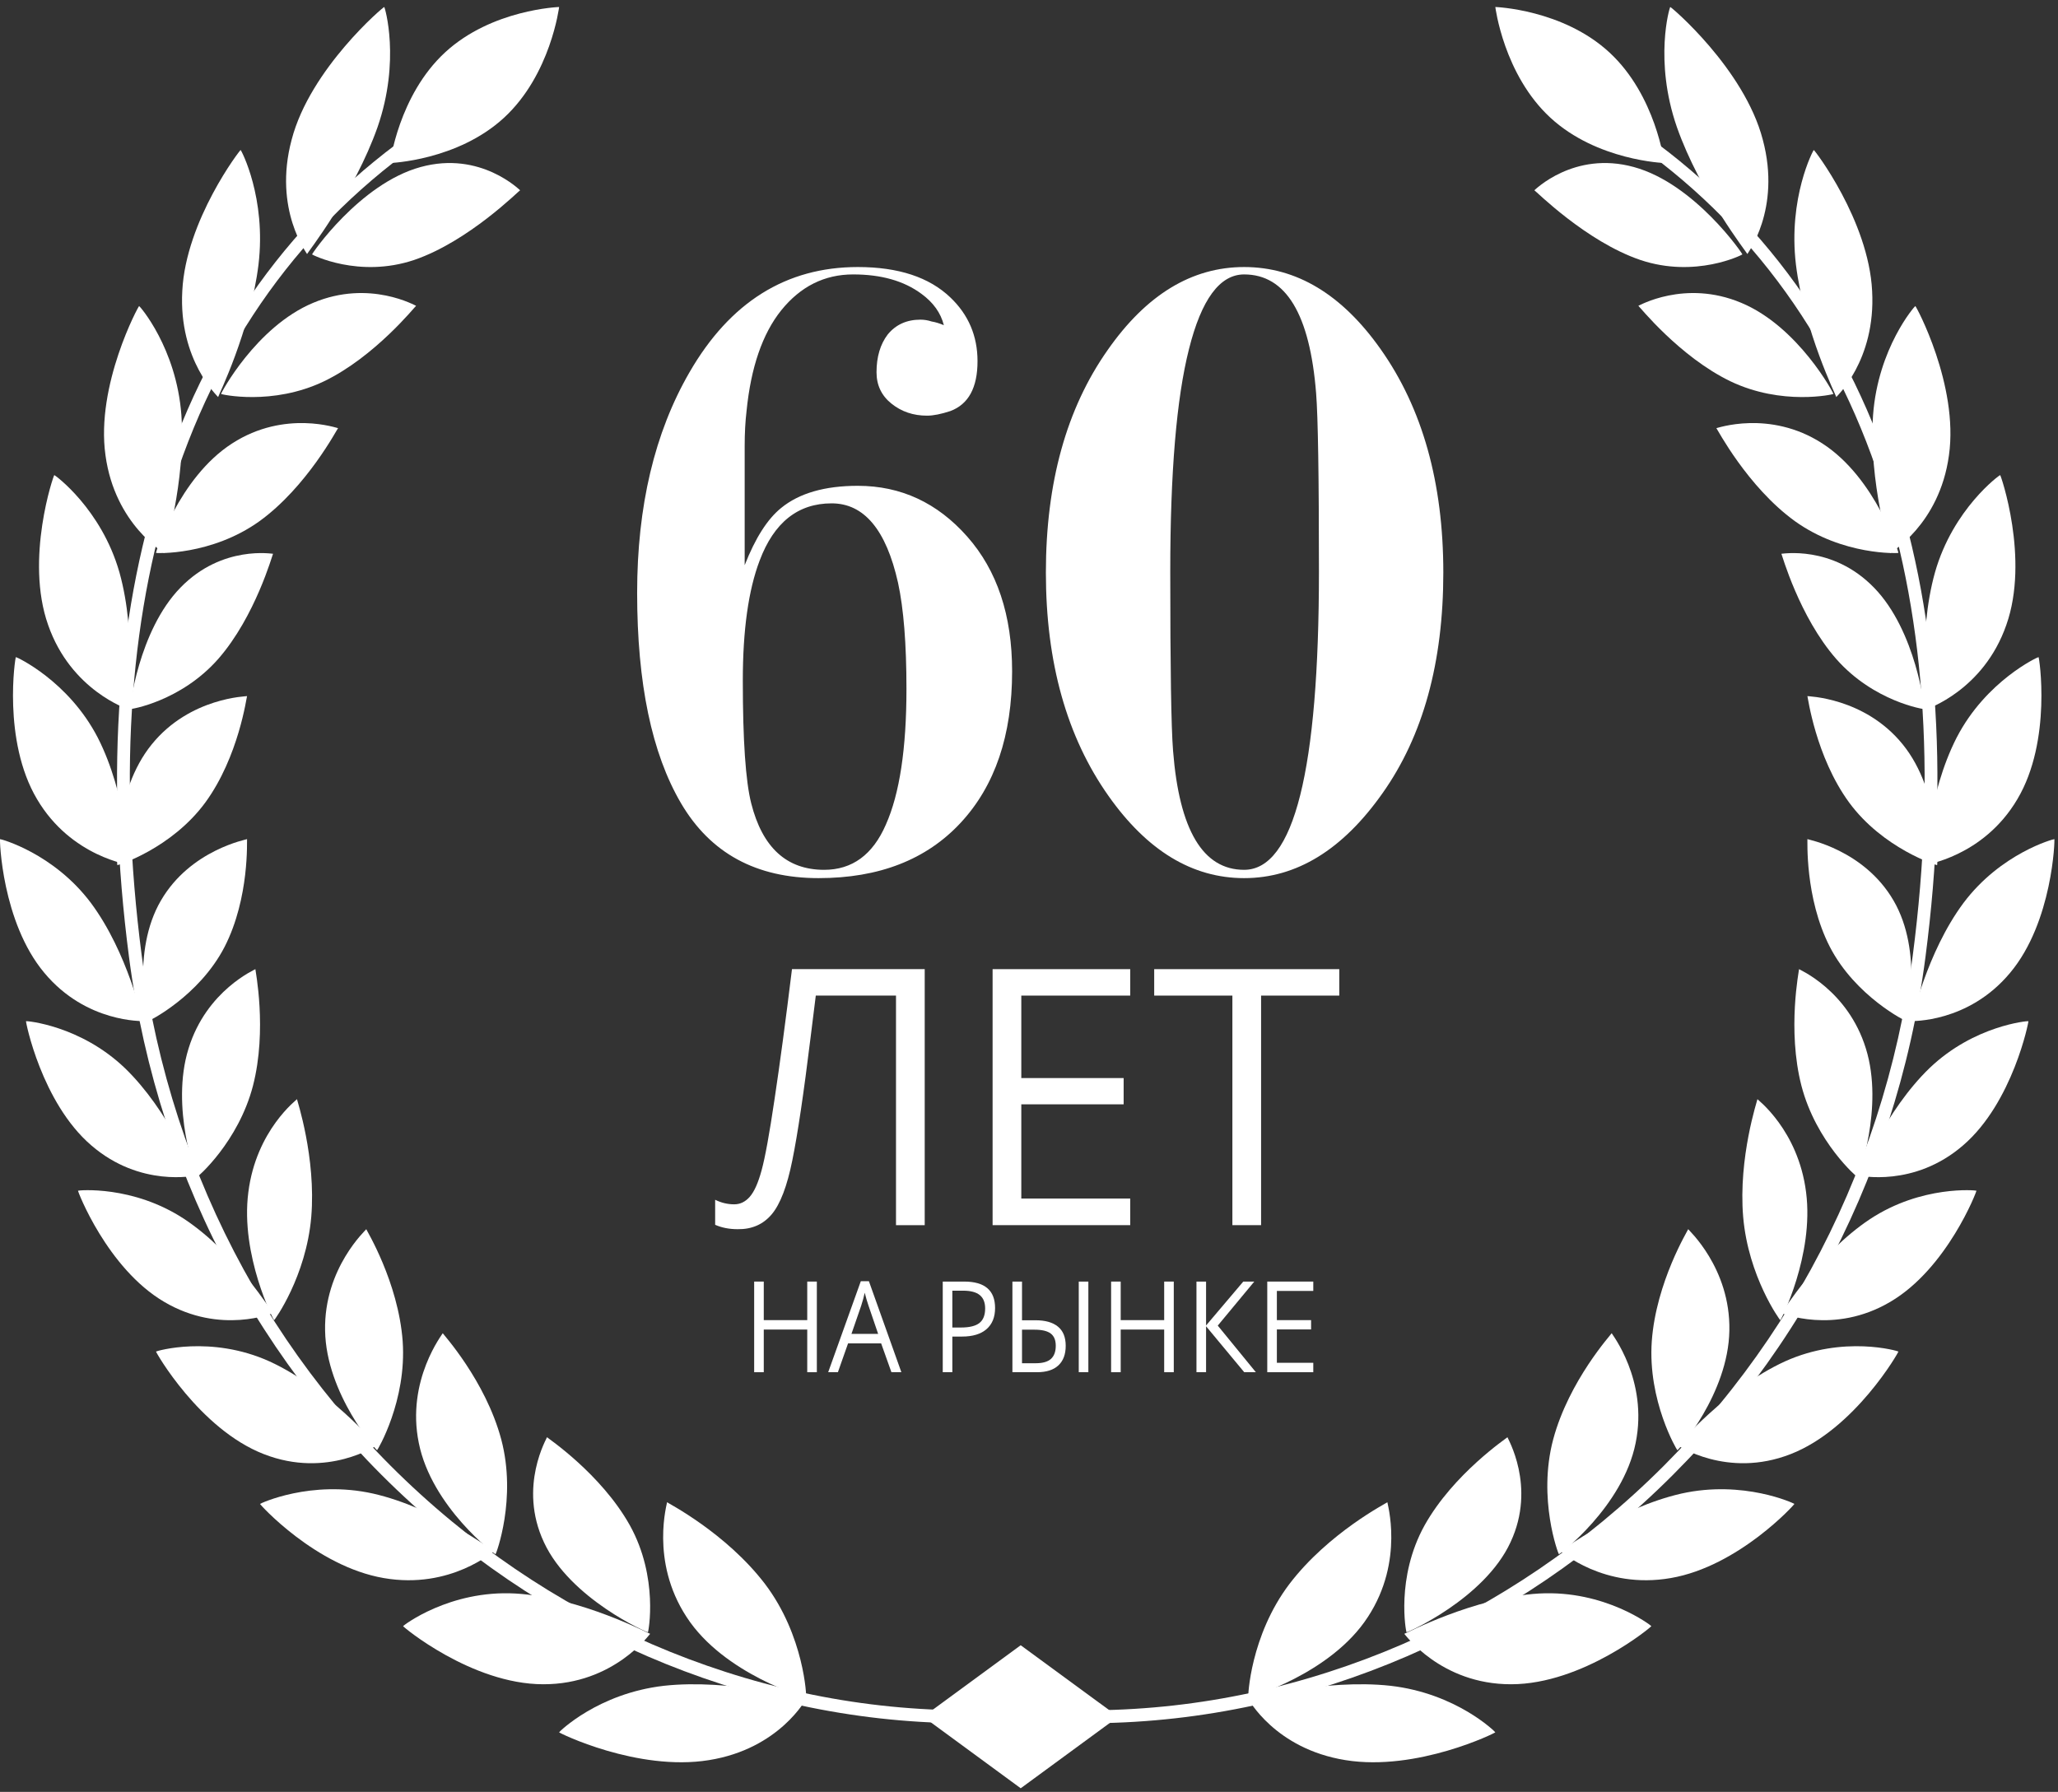 <svg width="147" height="128" viewBox="0 0 147 128" fill="none" xmlns="http://www.w3.org/2000/svg">
<rect x="0" y="0" width="147" height="128" fill="#333333" stroke="none"/>
<path d="M58.346 98.021H57.66V94.974H54.555V98.021H53.869V91.546H54.555V94.301H57.66V91.546H58.346V98.021Z" fill="white"/>
<path d="M63.673 98.021L62.939 95.962H60.576L59.85 98.021H59.156L61.487 91.519H62.064L64.383 98.021H63.673ZM62.725 95.284L62.04 93.278C61.951 93.024 61.859 92.712 61.765 92.343C61.706 92.627 61.622 92.938 61.511 93.278L60.818 95.284H62.725Z" fill="white"/>
<path d="M71.077 93.433C71.077 94.088 70.873 94.593 70.464 94.947C70.058 95.299 69.476 95.474 68.718 95.474H68.024V98.021H67.339V91.546H68.867C70.341 91.546 71.077 92.175 71.077 93.433ZM68.024 94.828H68.641C69.249 94.828 69.689 94.72 69.96 94.504C70.232 94.289 70.368 93.944 70.368 93.468C70.368 93.04 70.24 92.721 69.984 92.512C69.729 92.302 69.331 92.197 68.791 92.197H68.024V94.828Z" fill="white"/>
<path d="M72.315 98.021V91.546H73.001V94.31H73.965C74.666 94.31 75.201 94.462 75.57 94.766C75.938 95.067 76.122 95.523 76.122 96.134C76.122 96.743 75.948 97.209 75.598 97.534C75.251 97.859 74.743 98.021 74.074 98.021H72.315ZM73.001 97.379H73.997C74.484 97.379 74.841 97.275 75.07 97.069C75.298 96.859 75.412 96.548 75.412 96.134C75.412 95.73 75.292 95.438 75.05 95.257C74.81 95.074 74.422 94.983 73.884 94.983H73.001V97.379ZM77.74 98.021H77.054V91.546H77.74V98.021Z" fill="white"/>
<path d="M83.841 98.021H83.156V94.974H80.05V98.021H79.365V91.546H80.05V94.301H83.156V91.546H83.841V98.021Z" fill="white"/>
<path d="M89.705 98.021H88.874L86.148 94.739V98.021H85.462V91.546H86.148V94.682L88.806 91.546H89.592L86.983 94.691L89.705 98.021Z" fill="white"/>
<path d="M93.806 98.021H90.519V91.546H93.806V92.215H91.205V94.301H93.649V94.965H91.205V97.348H93.806V98.021Z" fill="white"/>
<path d="M66.051 87.516H64V71.118H58.271L57.897 74.12C57.407 78.114 56.972 81.037 56.594 82.888C56.224 84.731 55.734 86.015 55.123 86.741C54.512 87.466 53.7 87.82 52.686 87.804C52.091 87.804 51.556 87.7 51.082 87.491V85.703C51.516 85.919 51.971 86.028 52.445 86.028C52.871 86.028 53.241 85.848 53.555 85.49C53.876 85.123 54.158 84.493 54.399 83.601C54.648 82.701 54.958 80.999 55.328 78.498C55.706 75.988 56.12 72.898 56.57 69.229H66.051V87.516Z" fill="white"/>
<path d="M80.73 87.516H70.9V69.229H80.73V71.118H72.95V77.009H80.26V78.885H72.95V85.615H80.73V87.516Z" fill="white"/>
<path d="M90.078 87.516H88.028V71.118H82.443V69.229H95.663V71.118H90.078V87.516Z" fill="white"/>
<path d="M67.418 23.229C67.196 22.35 66.661 21.603 65.815 20.988C64.569 20.064 62.943 19.603 60.939 19.603C58.891 19.603 57.177 20.46 55.796 22.174C54.46 23.845 53.636 26.241 53.325 29.362C53.236 30.109 53.191 30.944 53.191 31.867V40.374C53.948 38.44 54.816 37.077 55.796 36.285C57.087 35.23 58.913 34.703 61.273 34.703C64.346 34.703 66.951 35.912 69.088 38.33C71.226 40.748 72.294 43.956 72.294 47.957C72.294 52.529 71.07 56.133 68.621 58.771C66.172 61.409 62.787 62.727 58.468 62.727C54.015 62.727 50.742 60.947 48.649 57.386C46.556 53.825 45.51 48.814 45.51 42.352C45.51 36.154 46.757 30.9 49.25 26.592C52.145 21.581 56.152 19.075 61.273 19.075C64.168 19.075 66.372 19.8 67.886 21.251C69.177 22.482 69.823 23.999 69.823 25.801C69.823 27.691 69.177 28.878 67.886 29.362C67.218 29.582 66.661 29.692 66.216 29.692C65.237 29.692 64.39 29.406 63.678 28.834C62.965 28.263 62.609 27.515 62.609 26.592C62.609 25.493 62.876 24.592 63.411 23.889C63.99 23.186 64.769 22.834 65.749 22.834C66.016 22.834 66.283 22.878 66.55 22.966C66.817 23.01 67.107 23.098 67.418 23.229ZM59.403 35.956C56.998 35.956 55.284 37.319 54.26 40.044C53.458 42.154 53.058 45.012 53.058 48.616C53.058 52.88 53.258 55.804 53.659 57.386C54.46 60.551 56.197 62.134 58.869 62.134C60.873 62.134 62.342 61.057 63.277 58.903C64.257 56.705 64.747 53.474 64.747 49.21C64.747 46.001 64.546 43.473 64.145 41.627C63.299 37.846 61.719 35.956 59.403 35.956Z" fill="white"/>
<path d="M88.866 62.727C85.17 62.727 81.942 60.771 79.181 56.859C76.198 52.639 74.706 47.319 74.706 40.901C74.706 34.483 76.175 29.186 79.114 25.01C81.875 21.053 85.126 19.075 88.866 19.075C92.607 19.075 95.858 21.031 98.618 24.944C101.602 29.164 103.094 34.483 103.094 40.901C103.094 47.319 101.646 52.573 98.752 56.661C95.902 60.705 92.607 62.727 88.866 62.727ZM88.866 62.134C90.647 62.134 91.983 60.354 92.874 56.793C93.765 53.232 94.21 47.913 94.21 40.835C94.21 34.022 94.143 29.779 94.01 28.109C93.564 22.438 91.85 19.603 88.866 19.603C87.13 19.603 85.816 21.383 84.925 24.944C84.035 28.461 83.59 33.758 83.59 40.835C83.59 47.693 83.656 51.957 83.79 53.628C84.235 59.299 85.927 62.134 88.866 62.134Z" fill="white"/>
<path d="M114.95 3.738C118.286 6.814 118.883 11.645 118.883 11.645C118.883 11.645 114.077 11.483 110.741 8.407C107.405 5.331 106.809 0.5 106.809 0.5C106.809 0.5 111.614 0.662 114.95 3.738Z" fill="white"/>
<path d="M92.103 113.146C89.296 116.852 89.127 121.223 89.166 121.239C89.155 121.295 95.055 119.595 97.701 115.511C100.348 111.478 99.06 107.297 99.099 107.309C99.08 107.349 94.902 109.476 92.103 113.146Z" fill="white"/>
<path d="M96.107 125.731C91.048 124.922 89.158 121.33 89.162 121.359C89.223 121.377 94.645 119.906 99.317 120.42C104.034 120.96 106.808 123.714 106.808 123.743C106.869 123.761 101.222 126.558 96.107 125.731Z" fill="white"/>
<path d="M101.756 108.959C99.686 112.687 100.429 116.588 100.467 116.596C100.463 116.647 106.021 114.218 107.893 110.168C109.769 106.167 107.633 102.657 107.675 102.665C107.666 102.698 103.825 105.261 101.756 108.959Z" fill="white"/>
<path d="M107.947 120.311C102.88 120.328 100.303 116.675 100.307 116.708C100.366 116.716 105.26 114.106 109.93 113.829C114.646 113.568 117.949 116.125 117.953 116.158C118.02 116.162 113.066 120.307 107.947 120.311Z" fill="white"/>
<path d="M110.942 102.819C109.815 107.063 111.316 111.023 111.349 111.023C111.353 111.079 115.917 107.636 116.831 103.079C117.753 98.574 115.088 95.239 115.12 95.235C115.116 95.283 112.073 98.606 110.942 102.819Z" fill="white"/>
<path d="M119.34 112.725C114.533 113.561 111.445 110.764 111.453 110.794C111.504 110.794 115.661 107.703 120.08 106.694C124.542 105.693 128.163 107.402 128.17 107.428C128.229 107.421 124.198 111.89 119.34 112.725Z" fill="white"/>
<path d="M117.985 95.802C117.683 100.061 119.783 103.597 119.814 103.593C119.821 103.649 123.452 99.575 123.526 95.046C123.615 90.561 120.554 87.813 120.585 87.805C120.589 87.848 118.295 91.57 117.985 95.802Z" fill="white"/>
<path d="M127.905 103.87C123.355 105.653 119.805 103.211 119.813 103.245C119.86 103.236 123.323 99.161 127.488 97.252C131.693 95.348 135.589 96.514 135.601 96.544C135.656 96.523 132.504 102.082 127.905 103.87Z" fill="white"/>
<path d="M124.512 86.924C124.878 91.2 127.142 94.314 127.165 94.305C127.178 94.358 129.59 89.671 129.006 85.166C128.442 80.701 125.505 78.529 125.531 78.517C125.541 78.553 124.155 82.676 124.512 86.924Z" fill="white"/>
<path d="M135.018 92.996C130.985 95.377 127.227 93.779 127.242 93.806C127.285 93.791 129.898 89.529 133.564 87.09C137.264 84.646 141.161 85.028 141.173 85.055C141.223 85.036 139.097 90.602 135.018 92.996Z" fill="white"/>
<path d="M128.674 77.558C129.726 81.595 132.657 84.105 132.683 84.089C132.705 84.136 134.592 79.125 133.278 74.901C131.989 70.717 128.481 69.245 128.503 69.229C128.517 69.269 127.641 73.548 128.674 77.558Z" fill="white"/>
<path d="M140.22 81.816C136.703 84.859 132.793 83.959 132.813 83.982C132.851 83.959 134.669 79.337 137.827 76.294C141.015 73.243 144.866 72.918 144.885 72.945C144.928 72.918 143.781 78.757 140.22 81.816Z" fill="white"/>
<path d="M130.703 67.636C132.534 71.18 136.146 72.963 136.17 72.944C136.198 72.985 137.397 68.009 135.255 64.332C133.141 60.687 129.075 59.96 129.1 59.941C129.12 59.975 128.897 64.115 130.703 67.636Z" fill="white"/>
<path d="M143.579 69.491C140.573 73.102 136.508 72.921 136.527 72.944C136.559 72.917 137.601 68.065 140.243 64.508C142.917 60.936 146.715 59.922 146.739 59.942C146.782 59.907 146.629 65.857 143.579 69.491Z" fill="white"/>
<path d="M132.076 57.319C134.501 60.623 138.34 61.818 138.364 61.799C138.4 61.837 138.67 56.564 135.903 53.167C133.172 49.798 129.076 49.744 129.1 49.725C129.128 49.756 129.68 54.035 132.076 57.319Z" fill="white"/>
<path d="M144.1 57.083C141.655 61.236 137.428 61.779 137.457 61.799C137.486 61.768 137.692 56.731 139.762 52.687C141.865 48.623 145.581 46.919 145.61 46.939C145.651 46.896 146.587 52.898 144.1 57.083Z" fill="white"/>
<path d="M131.16 47.072C133.849 50.123 137.442 50.677 137.457 50.653C137.497 50.69 136.877 45.068 133.853 41.972C130.865 38.896 127.224 39.582 127.242 39.557C127.275 39.582 128.503 44.037 131.16 47.072Z" fill="white"/>
<path d="M143.307 44.647C141.669 49.344 137.604 50.642 137.637 50.654C137.662 50.617 136.944 45.419 138.213 40.888C139.508 36.333 142.834 33.924 142.867 33.936C142.9 33.888 144.983 39.918 143.307 44.647Z" fill="white"/>
<path d="M128.206 37.227C131.645 39.695 135.587 39.521 135.599 39.497C135.651 39.525 133.994 34.138 130.163 31.675C126.38 29.231 122.582 30.613 122.598 30.584C122.642 30.608 124.807 34.768 128.206 37.227Z" fill="white"/>
<path d="M139.211 32.521C138.535 37.499 134.983 39.496 135.018 39.508C135.034 39.468 133.456 34.405 133.791 29.642C134.149 24.85 136.772 21.854 136.808 21.862C136.835 21.809 139.919 27.503 139.211 32.521Z" fill="white"/>
<path d="M123.6 27.236C127.291 29.004 130.945 28.17 130.956 28.143C131.013 28.162 128.466 23.338 124.374 21.631C120.332 19.932 117.014 21.871 117.025 21.845C117.075 21.86 119.954 25.476 123.6 27.236Z" fill="white"/>
<path d="M133.723 20.779C134.002 25.776 131.129 28.359 131.165 28.363C131.176 28.324 128.864 23.646 128.281 18.901C127.712 14.125 129.52 10.713 129.556 10.717C129.578 10.666 133.47 15.738 133.723 20.779Z" fill="white"/>
<path d="M117.169 18.571C121.109 19.894 124.448 18.201 124.455 18.174C124.518 18.188 121.068 13.126 116.708 11.933C112.403 10.745 109.588 13.622 109.596 13.591C109.655 13.596 113.276 17.247 117.169 18.571Z" fill="white"/>
<path d="M125.912 9.971C127.26 14.993 124.772 18.147 124.814 18.147C124.818 18.103 121.439 13.801 119.777 9.076C118.126 4.319 119.258 0.504 119.304 0.501C119.316 0.445 124.588 4.901 125.912 9.971Z" fill="white"/>
<path d="M72.445 122.861L72.528 121.943C80.084 122.629 87.617 121.786 94.915 119.431C102.029 117.138 108.613 113.515 114.487 108.666C126.679 98.603 134.541 84.246 136.628 68.236C138.334 55.124 137.459 43.441 134.024 33.512C130.338 22.846 123.769 14.504 114.503 8.71L114.985 7.93C124.432 13.838 131.13 22.346 134.887 33.213C138.369 43.28 139.259 55.104 137.534 68.358C135.42 84.601 127.44 99.17 115.068 109.379C109.103 114.302 102.417 117.977 95.194 120.309C87.778 122.704 80.124 123.562 72.445 122.861Z" fill="white"/>
<path d="M31.796 3.738C28.46 6.814 27.863 11.645 27.863 11.645C27.863 11.645 32.669 11.483 36.005 8.407C39.341 5.331 39.937 0.5 39.937 0.5C39.937 0.5 35.132 0.662 31.796 3.738Z" fill="white"/>
<path d="M54.643 113.146C57.45 116.852 57.618 121.223 57.579 121.239C57.591 121.295 51.691 119.595 49.044 115.511C46.398 111.478 47.686 107.297 47.647 107.309C47.662 107.349 51.84 109.476 54.643 113.146Z" fill="white"/>
<path d="M50.638 125.731C55.696 124.922 57.586 121.33 57.582 121.359C57.521 121.377 52.099 119.906 47.428 120.42C42.71 120.96 39.936 123.714 39.936 123.743C39.875 123.761 45.526 126.558 50.638 125.731Z" fill="white"/>
<path d="M44.99 108.959C47.059 112.687 46.316 116.588 46.279 116.596C46.283 116.647 40.725 114.218 38.853 110.168C36.976 106.167 39.113 102.657 39.071 102.665C39.079 102.698 42.925 105.261 44.99 108.959Z" fill="white"/>
<path d="M38.797 120.311C43.864 120.328 46.442 116.675 46.438 116.708C46.383 116.716 41.484 114.106 36.815 113.829C32.098 113.568 28.796 116.125 28.792 116.158C28.725 116.162 33.678 120.307 38.797 120.311Z" fill="white"/>
<path d="M35.803 102.819C36.93 107.063 35.429 111.023 35.397 111.023C35.393 111.079 30.828 107.636 29.915 103.079C28.993 98.574 31.657 95.239 31.625 95.235C31.629 95.283 34.676 98.606 35.803 102.819Z" fill="white"/>
<path d="M27.406 112.725C32.213 113.561 35.3 110.764 35.292 110.794C35.241 110.794 31.084 107.703 26.665 106.694C22.203 105.693 18.583 107.402 18.575 107.428C18.512 107.421 22.544 111.89 27.406 112.725Z" fill="white"/>
<path d="M28.762 95.802C29.064 100.061 26.964 103.597 26.933 103.593C26.925 103.649 23.294 99.575 23.221 95.046C23.131 90.561 26.193 87.813 26.162 87.805C26.158 87.848 28.448 91.57 28.762 95.802Z" fill="white"/>
<path d="M18.841 103.87C23.392 105.653 26.942 103.211 26.934 103.245C26.886 103.236 23.423 99.161 19.258 97.252C15.053 95.348 11.157 96.514 11.145 96.544C11.086 96.523 14.239 102.082 18.841 103.87Z" fill="white"/>
<path d="M22.233 86.924C21.866 91.2 19.602 94.314 19.579 94.305C19.566 94.358 17.154 89.671 17.738 85.166C18.302 80.701 21.239 78.529 21.213 78.517C21.203 78.553 22.586 82.676 22.233 86.924Z" fill="white"/>
<path d="M11.728 92.996C15.761 95.377 19.519 93.779 19.504 93.806C19.461 93.791 16.848 89.529 13.182 87.09C9.482 84.646 5.585 85.028 5.573 85.055C5.523 85.036 7.649 90.602 11.728 92.996Z" fill="white"/>
<path d="M18.07 77.558C17.019 81.595 14.087 84.105 14.062 84.089C14.04 84.136 12.153 79.125 13.467 74.901C14.755 70.717 18.264 69.245 18.242 69.229C18.227 69.269 19.103 73.548 18.07 77.558Z" fill="white"/>
<path d="M6.52 81.816C10.038 84.859 13.947 83.959 13.931 83.982C13.893 83.959 12.075 79.337 8.917 76.294C5.73 73.243 1.878 72.918 1.859 72.945C1.813 72.918 2.96 78.757 6.52 81.816Z" fill="white"/>
<path d="M16.043 67.636C14.213 71.18 10.601 72.963 10.576 72.944C10.548 72.985 9.349 68.009 11.492 64.332C13.605 60.687 17.671 59.96 17.647 59.941C17.623 59.975 17.845 64.115 16.043 67.636Z" fill="white"/>
<path d="M3.165 69.491C6.171 73.102 10.236 72.921 10.216 72.944C10.185 72.917 9.142 68.065 6.5 64.508C3.827 60.936 0.029 59.922 0.005 59.942C-0.038 59.907 0.119 65.857 3.165 69.491Z" fill="white"/>
<path d="M14.67 57.319C12.246 60.623 8.407 61.818 8.383 61.799C8.347 61.837 8.077 56.564 10.844 53.167C13.575 49.798 17.671 49.744 17.647 49.725C17.615 49.756 17.063 54.035 14.67 57.319Z" fill="white"/>
<path d="M2.643 57.083C5.089 61.236 9.315 61.779 9.287 61.799C9.258 61.768 9.051 56.731 6.981 52.687C4.878 48.623 1.163 46.919 1.134 46.939C1.093 46.896 0.157 52.898 2.643 57.083Z" fill="white"/>
<path d="M15.586 47.072C12.897 50.123 9.303 50.677 9.289 50.653C9.249 50.69 9.868 45.068 12.893 41.972C15.881 38.896 19.522 39.582 19.503 39.557C19.471 39.582 18.243 44.037 15.586 47.072Z" fill="white"/>
<path d="M3.439 44.647C5.077 49.344 9.142 50.642 9.109 50.654C9.084 50.617 9.801 45.419 8.532 40.888C7.234 36.337 3.911 33.924 3.878 33.936C3.845 33.888 1.763 39.918 3.439 44.647Z" fill="white"/>
<path d="M18.539 37.227C15.1 39.695 11.158 39.521 11.146 39.497C11.094 39.525 12.751 34.138 16.582 31.675C20.365 29.231 24.163 30.613 24.147 30.584C24.099 30.608 21.934 34.768 18.539 37.227Z" fill="white"/>
<path d="M7.534 32.521C8.211 37.499 11.764 39.496 11.728 39.508C11.713 39.468 13.29 34.405 12.956 29.642C12.598 24.85 9.974 21.854 9.938 21.862C9.915 21.809 6.83 27.503 7.534 32.521Z" fill="white"/>
<path d="M23.146 27.236C19.455 29.004 15.801 28.17 15.79 28.143C15.733 28.162 18.28 23.338 22.372 21.631C26.414 19.932 29.732 21.871 29.721 21.845C29.671 21.86 26.792 25.476 23.146 27.236Z" fill="white"/>
<path d="M13.021 20.779C12.742 25.776 15.616 28.359 15.579 28.363C15.569 28.324 17.881 23.646 18.464 18.901C19.033 14.125 17.225 10.713 17.188 10.717C17.17 10.666 13.275 15.738 13.021 20.779Z" fill="white"/>
<path d="M29.578 18.571C25.638 19.894 22.299 18.201 22.292 18.174C22.229 18.188 25.679 13.126 30.04 11.933C34.344 10.745 37.159 13.622 37.151 13.591C37.092 13.596 33.471 17.247 29.578 18.571Z" fill="white"/>
<path d="M20.834 9.971C19.487 14.993 21.974 18.147 21.932 18.147C21.928 18.103 25.307 13.801 26.97 9.076C28.621 4.319 27.488 0.504 27.446 0.501C27.43 0.445 22.159 4.901 20.834 9.971Z" fill="white"/>
<path d="M74.302 122.861L74.22 121.943C66.663 122.629 59.13 121.786 51.832 119.431C44.719 117.138 38.135 113.515 32.26 108.666C20.069 98.603 12.206 84.246 10.12 68.236C8.414 55.124 9.288 43.441 12.724 33.512C16.41 22.846 22.978 14.504 32.245 8.71L31.762 7.93C22.316 13.838 15.618 22.346 11.861 33.213C8.379 43.28 7.488 55.104 9.214 68.358C11.328 84.601 19.308 99.17 31.68 109.379C37.644 114.302 44.331 117.977 51.554 120.309C58.965 122.704 66.62 123.562 74.302 122.861Z" fill="white"/>
<path d="M72.907 117.525L65.943 122.631L72.907 127.741L79.875 122.631L72.907 117.525Z" fill="white"/>
</svg>

